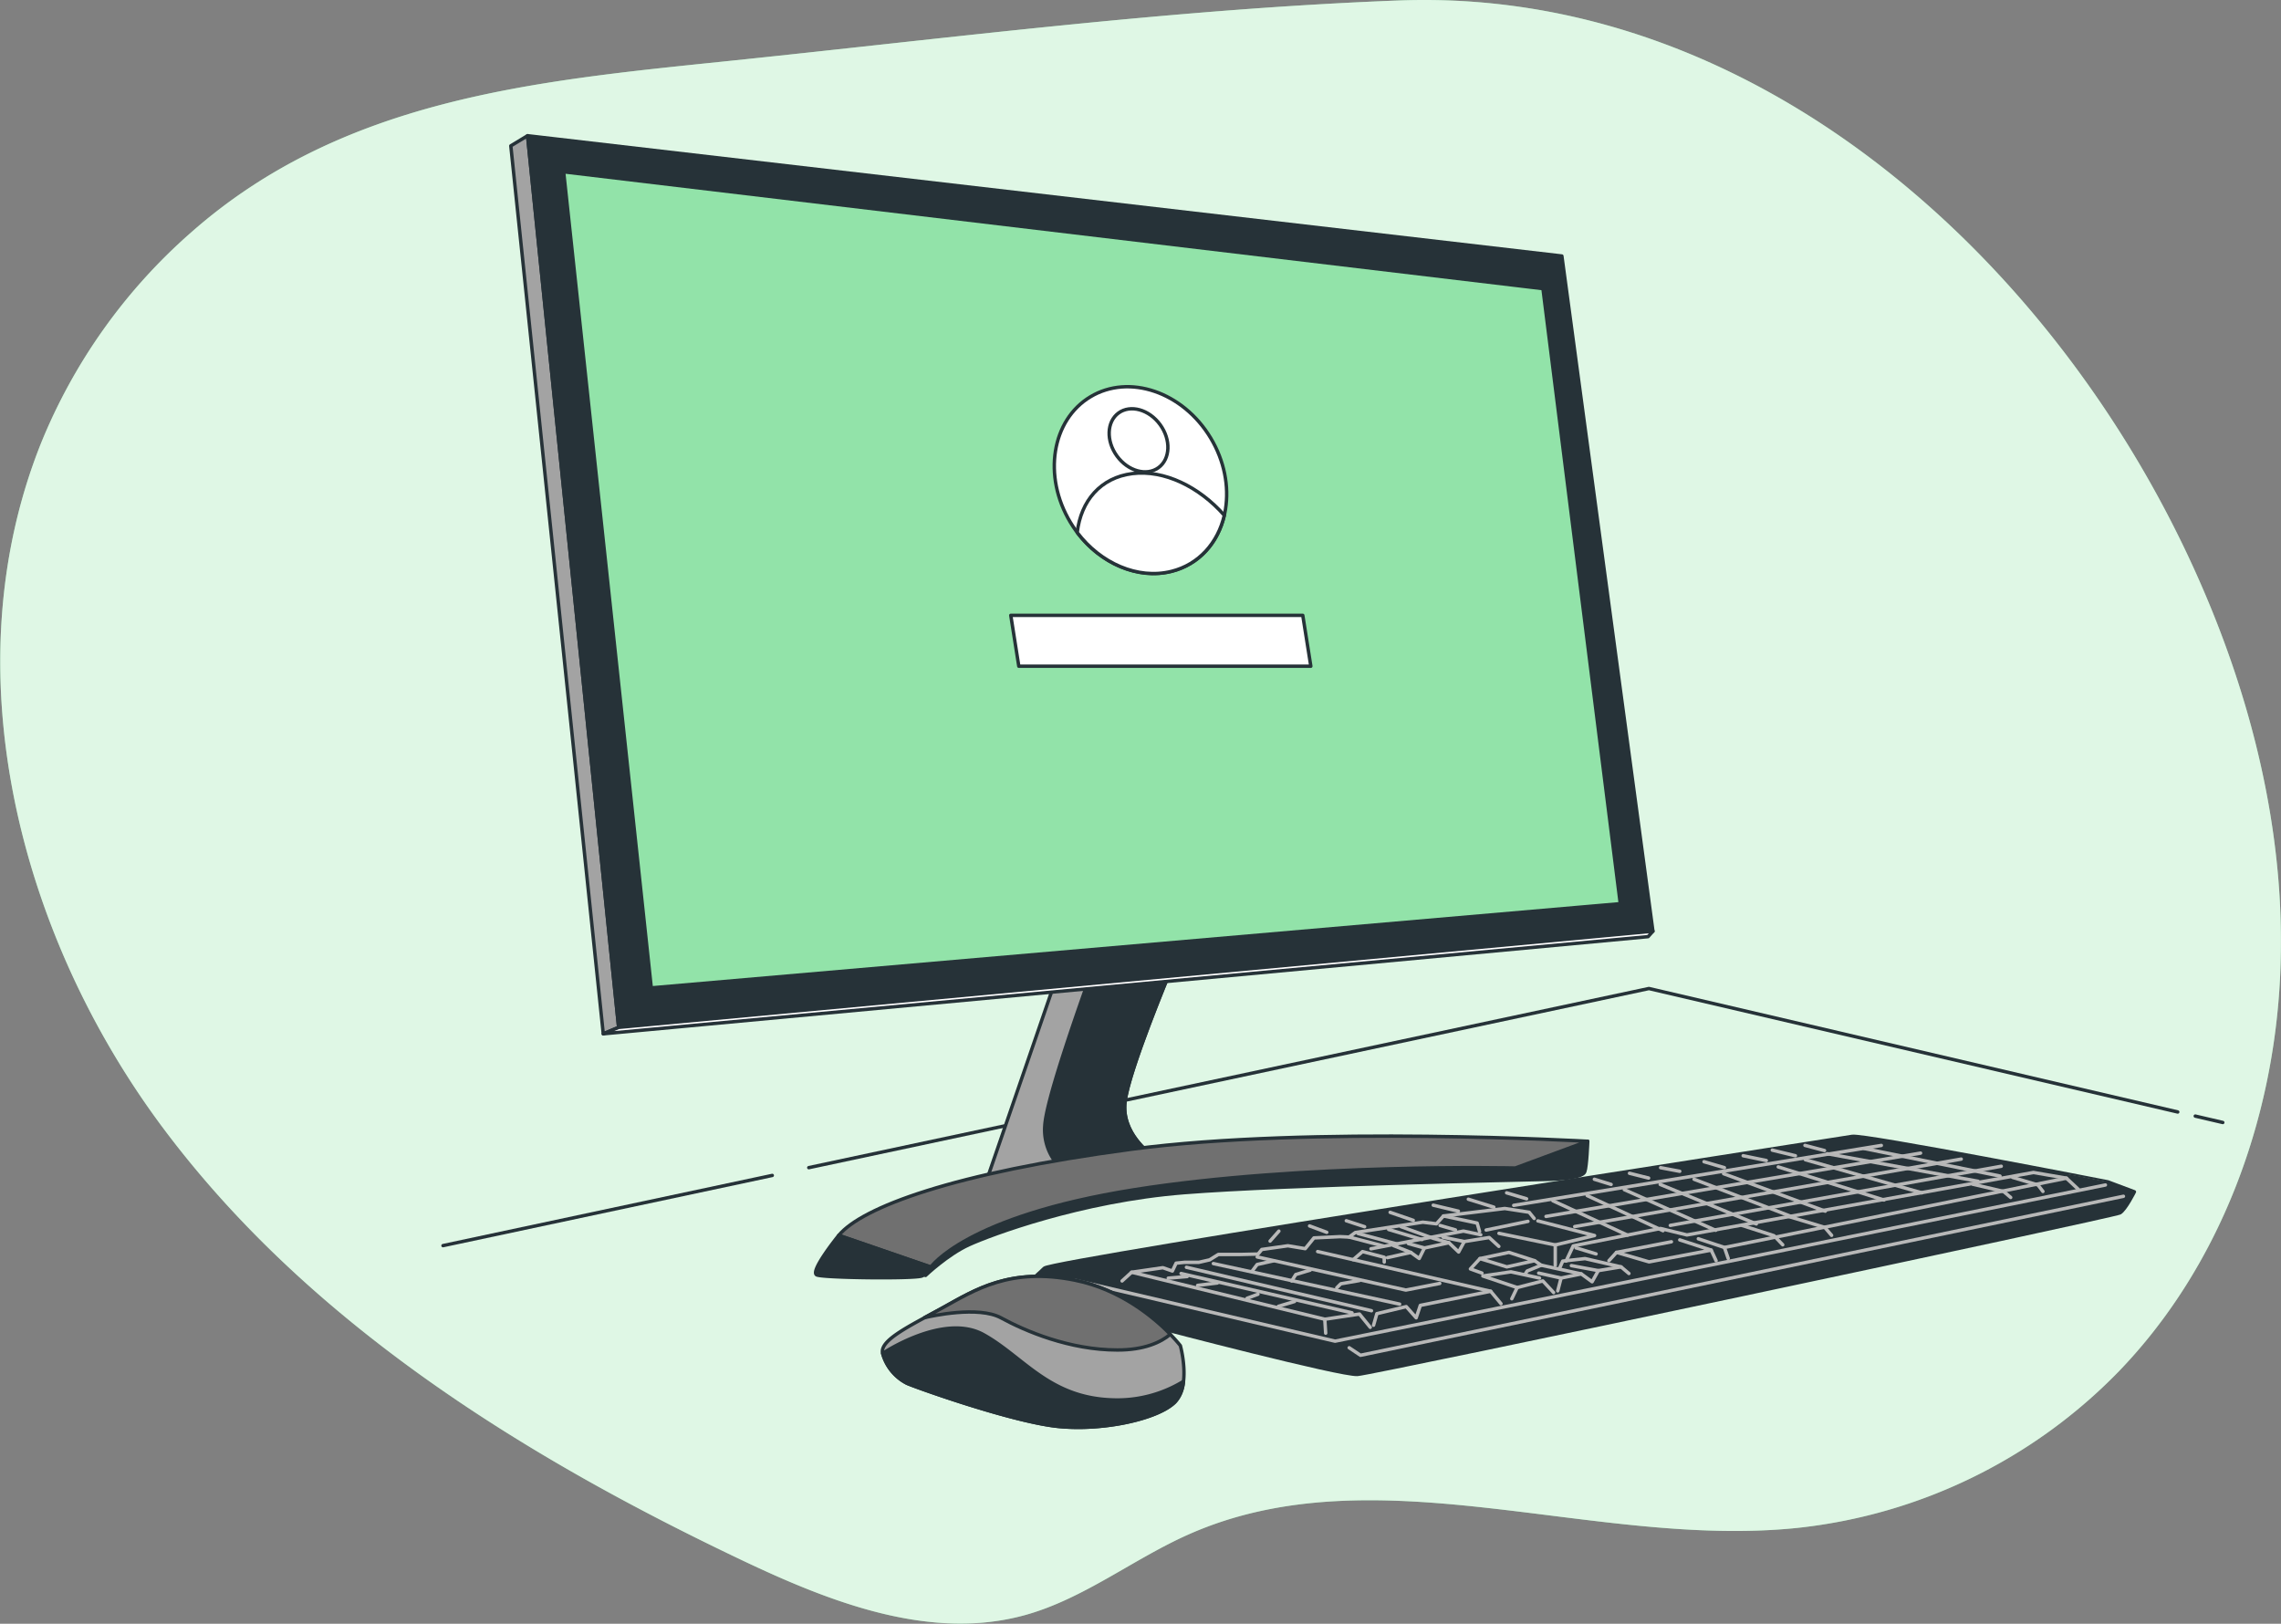 <?xml version="1.0" encoding="UTF-8"?> <svg xmlns="http://www.w3.org/2000/svg" viewBox="0 0 668.38 475.81"><rect x="0" y="0" width="668.38" height="475.81" fill="#808080" stroke="none"/> <defs> <style>.cls-1,.cls-8{fill:#92e3a9;}.cls-2,.cls-9{fill:#fff;}.cls-2{opacity:0.7;}.cls-3,.cls-5{fill:none;}.cls-3,.cls-4,.cls-6,.cls-7,.cls-8,.cls-9{stroke:#263238;}.cls-3,.cls-4,.cls-5,.cls-6,.cls-7,.cls-8,.cls-9{stroke-linecap:round;stroke-linejoin:round;}.cls-4{fill:#263238;}.cls-5{stroke:#b8b8b8;}.cls-6{fill:#a3a3a3;}.cls-7{fill:#707070;}</style> </defs> <g id="Layer_2" data-name="Layer 2"> <g id="Background_Simple" data-name="Background Simple"> <path class="cls-1" d="M667.54,256.88c-2.82-32.64-12.58-64.71-26.6-94.42C599.07,73.74,513-3.76,409.84.14,343.68,2.65,278.06,11.21,212.26,18,156.09,23.79,100.21,29.1,56,68.11a164.19,164.19,0,0,0-44,61.81c-26.36,66-6.66,143.93,35.93,200.82S152.86,426.47,217,457c26.17,12.47,55.52,24,83.44,16.25,17.19-4.79,31.6-16.41,47.91-23.64,54.9-24.34,118.56,4.29,178.29-1.88a154.18,154.18,0,0,0,94.25-45.91c29.57-30.67,45.25-73.24,47.24-115.8A220.19,220.19,0,0,0,667.54,256.88Z"></path> <path class="cls-2" d="M667.54,256.88c-2.82-32.64-12.58-64.71-26.6-94.42C599.07,73.74,513-3.76,409.84.14,343.68,2.65,278.06,11.21,212.26,18,156.09,23.79,100.21,29.1,56,68.11a164.19,164.19,0,0,0-44,61.81c-26.36,66-6.66,143.93,35.93,200.82S152.86,426.47,217,457c26.17,12.47,55.52,24,83.44,16.25,17.19-4.79,31.6-16.41,47.91-23.64,54.9-24.34,118.56,4.29,178.29-1.88a154.18,154.18,0,0,0,94.25-45.91c29.57-30.67,45.25-73.24,47.24-115.8A220.19,220.19,0,0,0,667.54,256.88Z"></path> </g> <g id="Table"> <line class="cls-3" x1="643.26" y1="327.05" x2="651.32" y2="328.93"></line> <polyline class="cls-3" points="236.99 342.16 483.17 289.67 638.12 325.85"></polyline> <line class="cls-3" x1="129.81" y1="365.01" x2="226.29" y2="344.44"></line> </g> <g id="Keyboard"> <path class="cls-4" d="M339.71,389.13s53.18,13.95,58.05,13.62,221.83-46.37,223.45-47.35,4.21-6.16,4.21-6.16l-7.78-2.92S546.29,332.38,542.72,333,308.25,369.35,306,371.62s-5.52,4.54-4.54,5.51S339.71,389.13,339.71,389.13Z"></path> <polyline class="cls-5" points="315.06 375.19 391.2 393.01 616.93 347.24"></polyline> <polyline class="cls-5" points="395.34 394.94 398.65 397.14 622.21 350.55"></polyline> <polyline class="cls-5" points="328.79 375.36 331.59 372.81 388.19 386.58 388.45 390.66"></polyline> <polyline class="cls-5" points="388.19 386.58 398.35 385.06 401.51 388.95"></polyline> <polyline class="cls-5" points="402.48 388.34 403.45 384.94 412.06 382.88 414.97 386.16 416.18 382.52 436.8 378.39 439.83 382.03"></polyline> <polyline class="cls-5" points="442.99 380.58 444.56 377.3 452.08 375.36 455.24 378.76"></polyline> <polyline class="cls-5" points="456.45 378.27 457.42 374.51 463.36 373.3 466.52 375.6 468.34 372.33 475.01 371.24 477.31 373.18"></polyline> <polyline class="cls-5" points="331.59 372.81 340.74 371.48 343.53 372.45 344.62 370.15 347.05 369.9 351.29 369.9 354.44 369.18 356.99 367.6 363.42 367.6 368.64 367.48 369.73 366.14 377.37 365.05 382.46 365.9 385.01 362.75 392.65 362.38 395.32 362.5 397.14 361.17 416.91 358.14 420.91 358.62 422.97 356.32 440.93 354.13 448.08 355.23 449.54 357.05"></polyline> <line class="cls-5" x1="435.47" y1="360.44" x2="447.72" y2="357.9"></line> <polyline class="cls-5" points="450.63 357.77 467.24 362.05 455.72 364.81 439.23 361.41"></polyline> <line class="cls-5" x1="455.72" y1="364.81" x2="455.72" y2="370.75"></line> <polyline class="cls-5" points="475.01 371.24 464.45 368.81 457.91 369.54 457.06 371.48"></polyline> <polyline class="cls-5" points="463.36 373.3 451.6 370.75 447.48 372.45 446.87 373.42"></polyline> <line class="cls-5" x1="457.42" y1="374.51" x2="450.87" y2="373.06"></line> <line class="cls-5" x1="468.34" y1="372.33" x2="460.45" y2="370.87"></line> <polyline class="cls-5" points="444.56 377.3 434.5 373.91 442.74 372.69 451.11 374.51"></polyline> <polygon class="cls-5" points="433.65 368.81 441.53 371.24 449.66 369.42 442.14 366.99 433.65 368.81"></polygon> <polyline class="cls-5" points="433.65 368.81 430.86 371.84 434.25 373.06"></polyline> <line class="cls-5" x1="449.66" y1="369.42" x2="451.6" y2="370.75"></line> <line class="cls-5" x1="436.8" y1="378.39" x2="386.1" y2="366.75"></line> <line class="cls-5" x1="346.08" y1="373.18" x2="396.17" y2="384.7"></line> <line class="cls-5" x1="347.65" y1="371.36" x2="401.87" y2="384.09"></line> <line class="cls-5" x1="355.54" y1="370.27" x2="410.12" y2="382.15"></line> <polyline class="cls-5" points="368.39 368.33 411.94 378.03 421.88 376.09"></polyline> <polyline class="cls-5" points="458.9 369.52 460.98 365.09 486.56 359.99 494.3 361.88 595.84 343.58 605.5 345.24 608.94 348.46"></polyline> <polyline class="cls-5" points="605.5 345.24 505.29 365.55 506.4 368.77"></polyline> <polyline class="cls-5" points="510.51 359.11 519.83 362.11 522.38 364.77"></polyline> <polyline class="cls-5" points="524.05 356.45 534.7 359.67 536.7 362"></polyline> <polyline class="cls-5" points="578.09 347.02 587.08 349.13 589.18 350.9"></polyline> <polyline class="cls-5" points="589.74 345.02 597.17 347.24 598.62 349.13"></polyline> <polyline class="cls-5" points="471.45 369.43 473.67 366.99 483.21 369.77 501.41 366.33 492.2 363.33"></polyline> <line class="cls-5" x1="501.41" y1="366.33" x2="502.85" y2="369.43"></line> <line class="cls-5" x1="505.29" y1="365.55" x2="497.64" y2="363"></line> <line class="cls-5" x1="473.67" y1="366.99" x2="489.76" y2="363.88"></line> <line class="cls-5" x1="461.79" y1="365.66" x2="467.68" y2="367.44"></line> <polyline class="cls-5" points="366.95 372.42 368.37 370.54 373.08 369.48"></polyline> <polyline class="cls-5" points="378.5 375.37 379.68 373.48 383.92 372.19"></polyline> <polyline class="cls-5" points="391.7 377.37 392.88 376.19 398.3 375.25"></polyline> <line class="cls-5" x1="374.61" y1="382.79" x2="379.33" y2="381.38"></line> <line class="cls-5" x1="365.42" y1="380.44" x2="368.6" y2="379.26"></line> <line class="cls-5" x1="342.32" y1="374.54" x2="347.86" y2="374.07"></line> <line class="cls-5" x1="350.93" y1="376.66" x2="356.7" y2="375.96"></line> <polyline class="cls-5" points="396.53 369.12 399.24 366.76 405.61 368.42 405.61 369.83"></polyline> <polyline class="cls-5" points="406.55 368.53 413.39 367 415.86 368.77 417.39 365.7 424.58 364.17 427.41 366.88 429.06 363.82 436.37 362.64 439.19 365.23"></polyline> <polyline class="cls-5" points="401.72 365.94 428.82 360.75 433.89 361.82"></polyline> <line class="cls-5" x1="413.39" y1="367" x2="408.32" y2="365"></line> <line class="cls-5" x1="417.39" y1="365.7" x2="412.68" y2="364.41"></line> <line class="cls-5" x1="429.06" y1="363.82" x2="422.81" y2="362.52"></line> <line class="cls-5" x1="395.32" y1="362.5" x2="405.37" y2="365.12"></line> <line class="cls-5" x1="397.95" y1="361.46" x2="409.38" y2="364.53"></line> <line class="cls-5" x1="406.9" y1="360.28" x2="416.69" y2="363.23"></line> <polyline class="cls-5" points="410.56 359.46 419.99 362.88 424.58 364.17"></polyline> <line class="cls-5" x1="421.99" y1="359.11" x2="426.47" y2="360.4"></line> <polyline class="cls-5" points="422.97 356.32 432.83 358.4 433.54 360.87"></polyline> <line class="cls-5" x1="443.55" y1="353.21" x2="551.27" y2="335.65"></line> <line class="cls-5" x1="453.02" y1="356.45" x2="562.77" y2="337.9"></line> <line class="cls-5" x1="461.42" y1="359.43" x2="574.68" y2="339.65"></line> <line class="cls-5" x1="489.43" y1="359.08" x2="586.41" y2="341.75"></line> <line class="cls-5" x1="535.44" y1="338.08" x2="579.62" y2="346.15"></line> <line class="cls-5" x1="546.31" y1="336.56" x2="586.05" y2="344.63"></line> <line class="cls-5" x1="563.14" y1="349.54" x2="529.01" y2="339.84"></line> <line class="cls-5" x1="552.04" y1="351.64" x2="521.06" y2="341.94"></line> <line class="cls-5" x1="534.85" y1="354.91" x2="505.05" y2="343.93"></line> <line class="cls-5" x1="525.39" y1="356.67" x2="496.4" y2="345.56"></line> <line class="cls-5" x1="514.64" y1="358.65" x2="486.47" y2="347.08"></line> <line class="cls-5" x1="502.71" y1="360.52" x2="475.95" y2="348.6"></line> <line class="cls-5" x1="487.29" y1="360.64" x2="465.08" y2="350.35"></line> <line class="cls-5" x1="476.88" y1="361.93" x2="455.03" y2="351.87"></line> <line class="cls-5" x1="372.16" y1="363.68" x2="374.74" y2="360.76"></line> <line class="cls-5" x1="383.73" y1="359.24" x2="388.76" y2="361.11"></line> <line class="cls-5" x1="394.49" y1="357.72" x2="399.86" y2="359.47"></line> <line class="cls-5" x1="407.34" y1="355.26" x2="414.12" y2="357.6"></line> <line class="cls-5" x1="419.97" y1="353.16" x2="427.33" y2="354.91"></line> <line class="cls-5" x1="430.25" y1="351.41" x2="437.73" y2="353.74"></line> <line class="cls-5" x1="441.47" y1="349.54" x2="447.32" y2="351.29"></line> <line class="cls-5" x1="467.18" y1="345.56" x2="472.09" y2="347.08"></line> <line class="cls-5" x1="477.47" y1="343.81" x2="483.08" y2="345.21"></line> <line class="cls-5" x1="486.59" y1="342.17" x2="492.2" y2="343.23"></line> <line class="cls-5" x1="499.32" y1="340.42" x2="505.29" y2="342.17"></line> <line class="cls-5" x1="510.78" y1="338.67" x2="517.56" y2="340.07"></line> <line class="cls-5" x1="519.31" y1="337.03" x2="526.09" y2="338.67"></line> <line class="cls-5" x1="528.89" y1="335.63" x2="534.62" y2="337.15"></line> </g> <g id="Mouse"> <path class="cls-6" d="M345.87,394.32s-11.68-15.24-30.81-19.13-29.51,2.91-38.92,8.1-18.49,9.41-17.51,13.3a14.07,14.07,0,0,0,7.13,8.76c2.92,1.29,31.14,11.35,44.43,12.65s29.19-2.27,34.06-7.14S345.87,394.32,345.87,394.32Z"></path> <path class="cls-7" d="M342.93,391c-4.59-4.71-14.37-13.1-27.87-15.84-19.14-3.9-29.51,2.91-38.92,8.1-1.79,1-3.56,1.94-5.26,2.86,2-.47,15.84-3.54,22.45.06,7.13,3.89,20.11,9.41,34.05,9.41C335.31,395.62,340.19,393.31,342.93,391Z"></path> <path class="cls-4" d="M346.78,404.79a37.16,37.16,0,0,1-21,5.42c-18.49-.65-25.94-12.65-37.62-19.13s-29.51,5.51-29.51,5.51a14.07,14.07,0,0,0,7.13,8.76c2.92,1.29,31.14,11.35,44.43,12.65s29.19-2.27,34.06-7.14A10.15,10.15,0,0,0,346.78,404.79Z"></path> </g> <g id="Device_1" data-name="Device 1"> <polygon class="cls-6" points="154.59 39.77 149.68 42.74 176.77 302.94 181.27 301.06 154.59 39.77"></polygon> <path class="cls-6" d="M309.34,287.11l-21.19,61.54,49.06-10.45s-8.71-6.09-7.55-15.38,13.07-37.74,13.07-37.74Z"></path> <path class="cls-4" d="M329.66,322.82c1.16-9.29,13.07-37.74,13.07-37.74l-23.5,1.43c-1.87,5.42-12.56,35-13.08,43.28a15.59,15.59,0,0,0,6.13,13.72l24.93-5.31S328.5,332.11,329.66,322.82Z"></path> <polygon class="cls-4" points="154.59 39.77 181.27 301.06 484.34 272.87 457.66 75.02 154.59 39.77"></polygon> <polygon class="cls-8" points="165.16 50.35 190.84 289.48 474.78 264.81 452.12 84.58 165.16 50.35"></polygon> <ellipse class="cls-9" cx="334.19" cy="140.7" rx="23.98" ry="28.48" transform="translate(-24.71 192.39) rotate(-31.03)"></ellipse> <ellipse class="cls-9" cx="333.61" cy="129.01" rx="7.82" ry="9.92" transform="translate(-11.92 221.47) rotate(-36.12)"></ellipse> <path class="cls-9" d="M358.75,151c-7.36-8.37-17.64-13.39-26.95-12.22s-15.09,8-16.15,17.27c6.82,9,17.68,13.85,27.61,11.38C351.33,165.41,356.88,159.05,358.75,151Z"></path> <polygon class="cls-9" points="384.1 195.22 298.53 195.22 296.18 180.32 381.74 180.32 384.1 195.22"></polygon> <polygon class="cls-9" points="176.77 302.94 482.92 274.47 484.34 272.87 181.27 301.06 176.77 302.94"></polygon> <path class="cls-4" d="M271.2,373.75s6.44-6.13,12.72-9,32.77-12.86,63-15.26,101.74-3.74,106.53-3.89,10.32-.6,10.92-2.24.87-8.95.87-8.95L444,342.27l-2.12-2s-23.34-2.25-66.13,1.19S307,351.46,289.46,357,271.2,373.75,271.2,373.75Z"></path> <path class="cls-7" d="M245.77,362l27,9.29s10.16-14.81,59.51-22.65S444,342.27,444,342.27l21.19-7.84s-81-4.64-133.54,2.32S252.45,353.88,245.77,362Z"></path> <path class="cls-4" d="M245.77,362s-8.71,10.74-6.39,11.61,28.74,1.16,30.77.29a4.79,4.79,0,0,0,2.62-2.61Z"></path> </g> </g> </svg> 